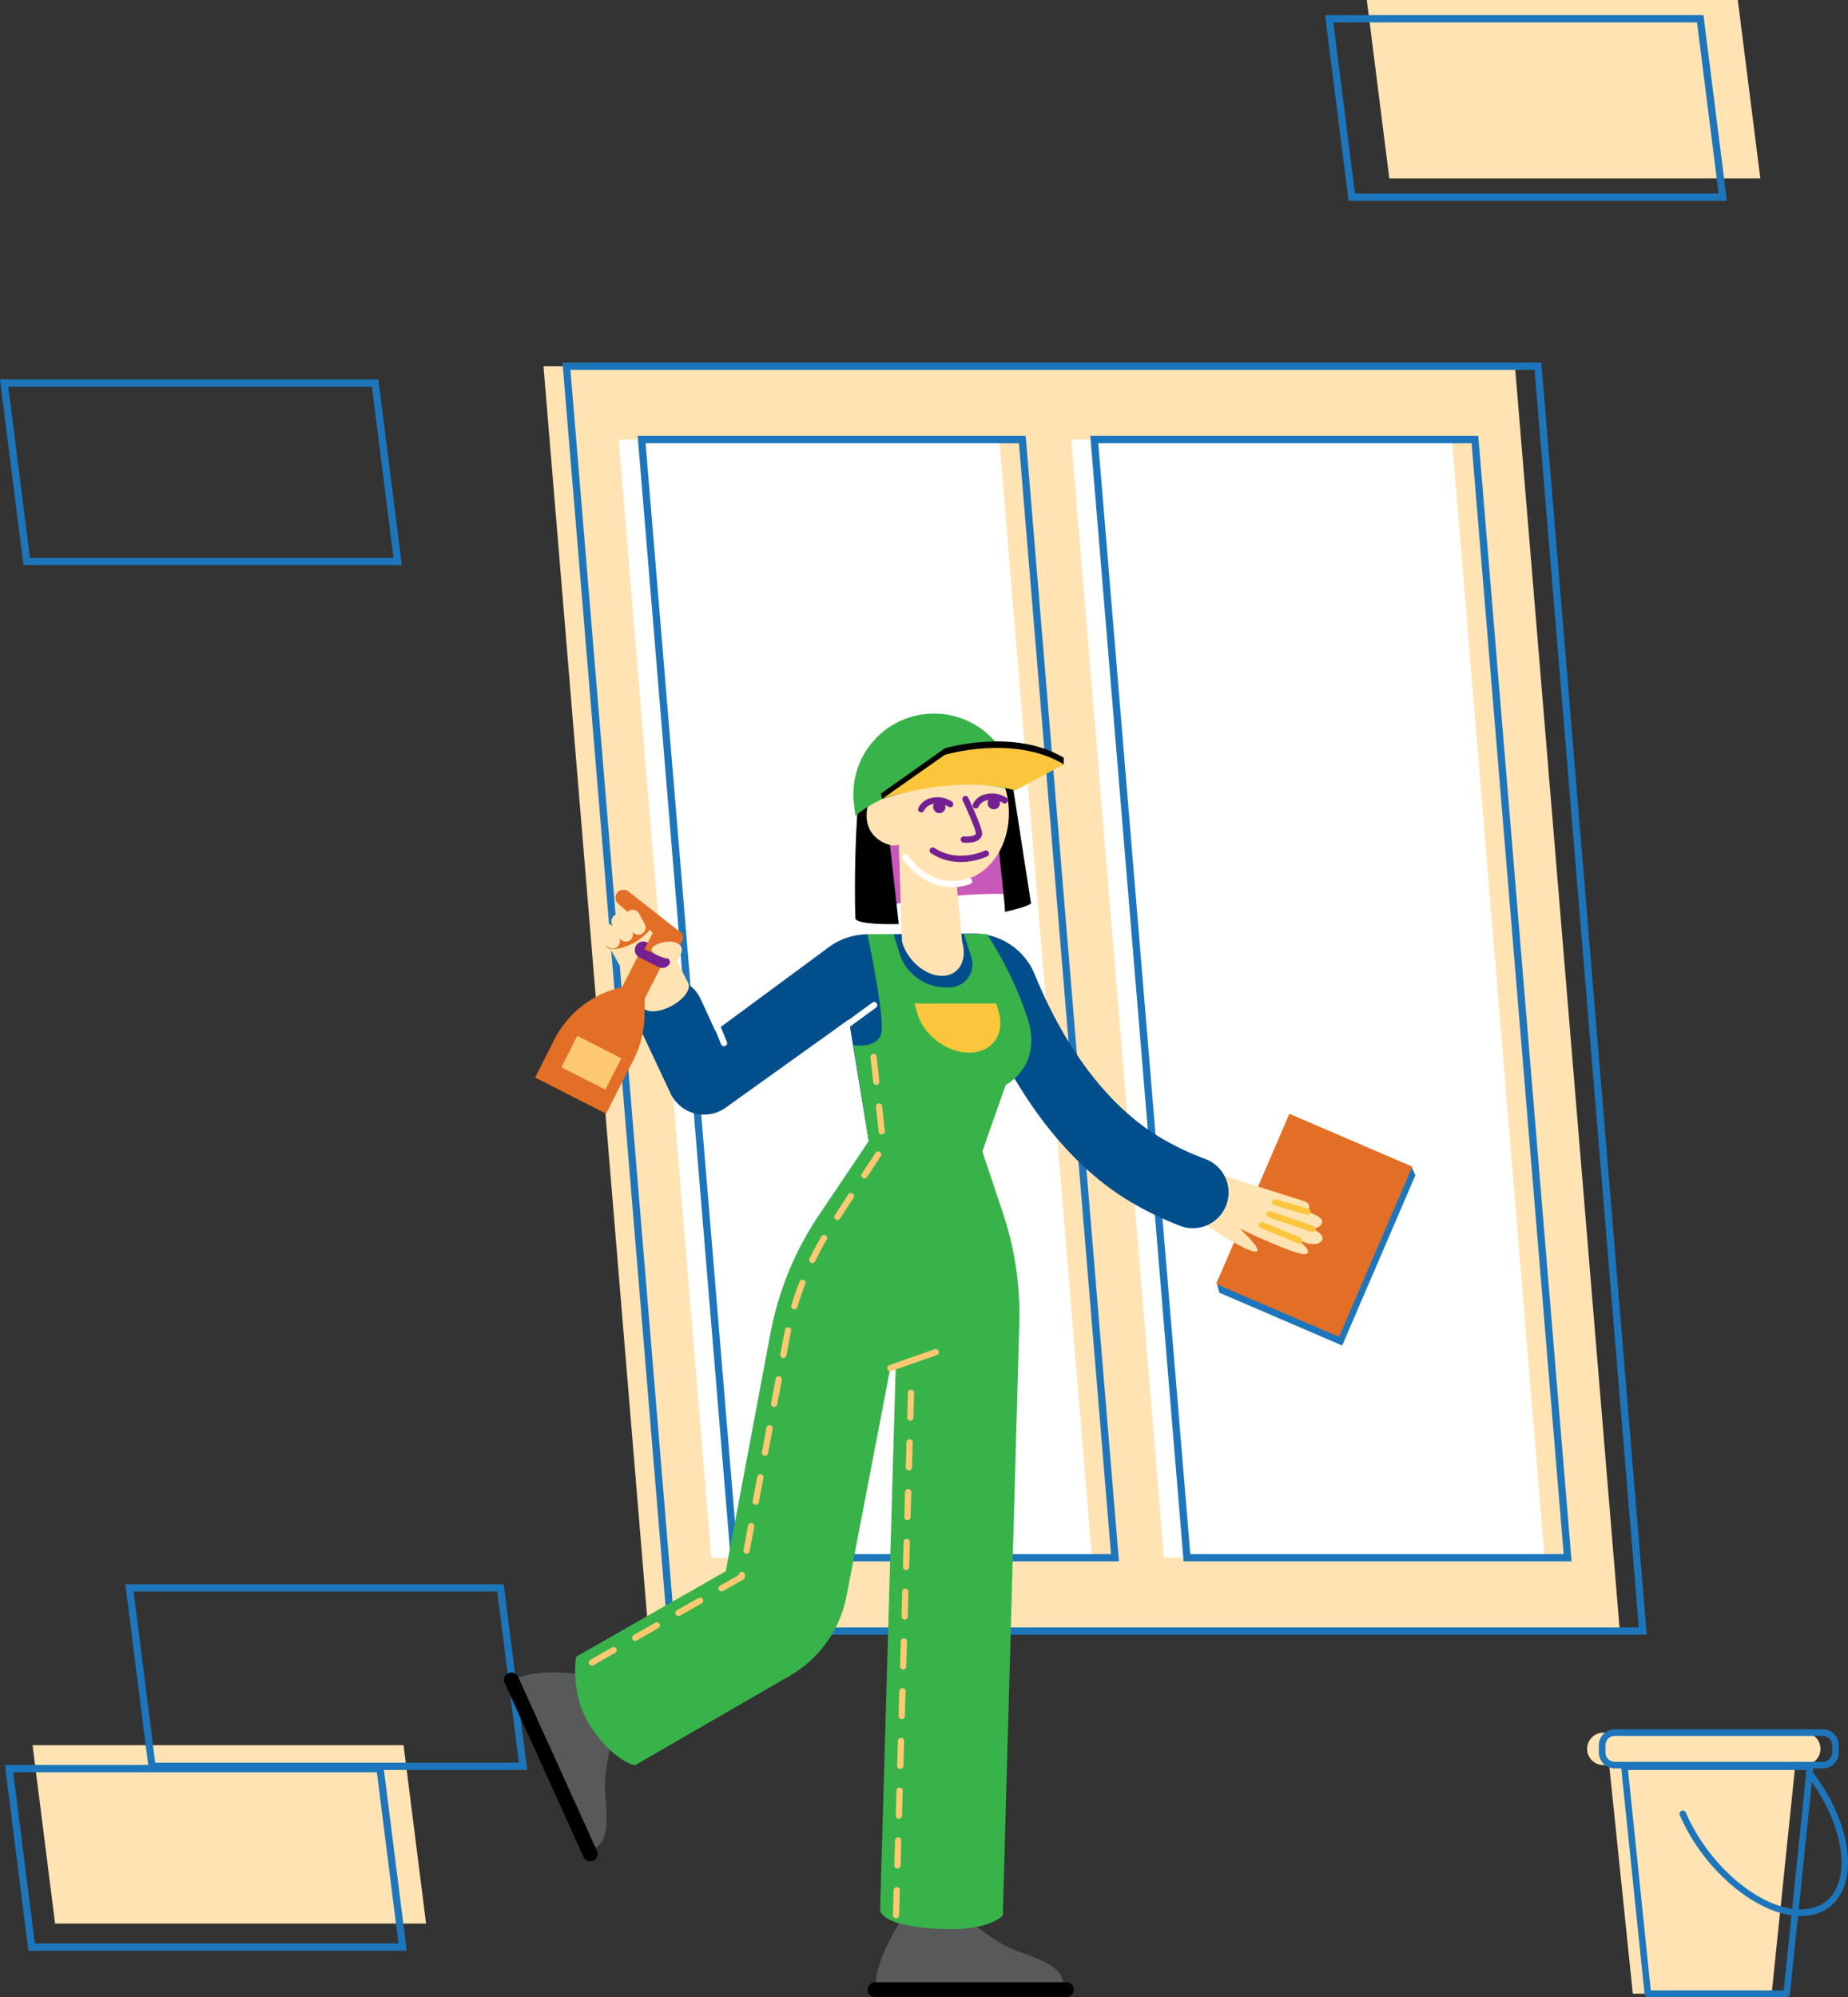 <svg id="lead-and-asbestos-service-img" xmlns="http://www.w3.org/2000/svg" xmlns:xlink="http://www.w3.org/1999/xlink" width="886.735" height="958.372" viewBox="0 0 886.735 958.372">
  <rect x="0" y="0" width="886.735" height="958.372" fill="#333333" stroke="none"/>
  <defs>
    <clipPath id="clip-path">
      <rect id="Rectangle_2851" data-name="Rectangle 2851" width="886.735" height="958.371" fill="none"/>
    </clipPath>
  </defs>
  <path id="Path_6523" data-name="Path 6523" d="M585.845,653.8H119.687L69.39,46.762h466.15Z" transform="translate(191.396 128.981)" fill="#ffe3b3"/>
  <path id="Path_6524" data-name="Path 6524" d="M136.778,56.133l44.464,536.595H363.9L319.444,56.133Z" transform="translate(377.268 154.83)" fill="#fff"/>
  <path id="Path_6525" data-name="Path 6525" d="M261.649,56.133H78.987l44.464,536.595H306.113Z" transform="translate(217.865 154.83)" fill="#fff"/>
  <path id="Path_6526" data-name="Path 6526" d="M592.075,656.838H122.407l-.139-1.608L71.817,46.3H541.485l.135,1.6Zm-466.447-3.506H588.271L538.26,49.8H75.62Z" transform="translate(198.089 127.696)" fill="#1d76bb"/>
  <path id="Path_6527" data-name="Path 6527" d="M370.141,595.768H183.961l-.135-1.609L139.2,55.667h186.18l.135,1.6Zm-182.955-3.5H366.334L322.159,59.17H143.015Z" transform="translate(383.959 153.543)" fill="#1d76bb"/>
  <path id="Path_6528" data-name="Path 6528" d="M312.346,595.768H126.17l-.139-1.609L81.413,55.667H267.589l.139,1.6Zm-182.955-3.5H308.539L264.368,59.17H85.22Z" transform="translate(224.557 153.543)" fill="#1d76bb"/>
  <path id="Path_6529" data-name="Path 6529" d="M3.972,51.946H178.46l10.365,82.125H14.338ZM0,48.443l11.248,89.134H192.8L181.55,48.443Z" transform="translate(0 133.618)" fill="#1d76bb"/>
  <path id="Path_6530" data-name="Path 6530" d="M192.983,308.482H14.966L4.157,222.85H182.174Z" transform="translate(11.467 614.676)" fill="#ffe3b3"/>
  <path id="Path_6531" data-name="Path 6531" d="M4.6,228.885H179.094l10.365,82.125H14.971Zm-3.972-3.5,11.252,89.134H193.435L182.18,225.382Z" transform="translate(1.738 621.659)" fill="#1d76bb"/>
  <path id="Path_6532" data-name="Path 6532" d="M208.8,291.433H27.256L16,202.3h181.55Zm-178.46-3.506H204.833L194.464,205.8H19.976Z" transform="translate(44.143 557.99)" fill="#1d76bb"/>
  <path id="Path_6533" data-name="Path 6533" d="M174.506,0l10.809,85.624H363.332L352.527,0Z" transform="translate(481.331)" fill="#ffe3b3"/>
  <path id="Path_6534" data-name="Path 6534" d="M361.98,91.065H180.43L169.182,1.931H350.728Zm-178.46-3.5H358.007L347.638,5.434H173.151Z" transform="translate(466.645 5.326)" fill="#1d76bb"/>
  <path id="Path_6535" data-name="Path 6535" d="M215.588,250.382l-58.963-25.353-1.293-4.848,36.417-76.845,57.163,21.339,1.8,4.014Z" transform="translate(428.444 395.356)" fill="#1d76bb"/>
  <rect id="Rectangle_2849" data-name="Rectangle 2849" width="88.925" height="64.185" transform="translate(583.553 616.215) rotate(-66.733)" fill="#e36e25"/>
  <g id="Group_6833" data-name="Group 6833" transform="translate(0 0)">
    <g id="Group_6832" data-name="Group 6832" clip-path="url(#clip-path)">
      <path id="Path_6536" data-name="Path 6536" d="M66.186,218.317c12.447-4.709,32.005-1.259,32.005-1.259a35.463,35.463,0,0,1,4.269-4.119c2.022-1.541,3.6,5.852,3.6,5.852s-3.852,5.641-2.27,9.132,7.2-2.168,9.644-1.879,4.69,6.133,6.227,10.734-7.686,7.7-7.738,8.185-4.39,16.176-4.209,25.6,3.36,25.755-4.559,29.341Z" transform="translate(182.557 586.755)" fill="#58595b"/>
      <path id="Path_6537" data-name="Path 6537" d="M102.538,302.11,64.663,218.546a3.52,3.52,0,1,1,6.412-2.909l37.876,83.568a3.52,3.52,0,1,1-6.412,2.905" transform="translate(177.485 589.078)"/>
      <path id="Path_6538" data-name="Path 6538" d="M111.843,283.57c.853-13.285,12.064-29.675,12.064-29.675a35.611,35.611,0,0,1-1.984-5.585c-.571-2.484,6.81-.868,6.81-.868s3.548,5.833,7.385,5.833.992-7.449,2.266-9.557,7.524-1.736,12.353-1.244S154.57,252.654,155,252.9s12.917,10.681,21.58,14.405,24.842,7.569,24.842,16.262Z" transform="translate(308.49 667.743)" fill="#58595b"/>
      <path id="Path_6539" data-name="Path 6539" d="M152.661,173.2s18.539,13.09,26.458,15.725-.853-6.385-5.288-10.549c0,0,28.393,13.706,31.874,12.173s-4.653-7.212-4.653-7.212,8.084,4.51,11.59,1.361-3.893-6.167-3.893-6.167,4.018-.53,4.668-3.2-7.077-5.044-7.077-5.044,2.672-3.747-1.74-5.134S153.894,149.1,153.894,149.1Z" transform="translate(421.076 411.26)" fill="#ffe3b3"/>
      <path id="Path_6540" data-name="Path 6540" d="M180.141,166.373a1.492,1.492,0,0,0,.564-2.875l-17.976-7.355a1.5,1.5,0,0,0-1.131,2.77l17.979,7.351a1.489,1.489,0,0,0,.564.109" transform="translate(443.179 430.376)" fill="#fbc63c"/>
      <path id="Path_6541" data-name="Path 6541" d="M183.848,164.71a1.493,1.493,0,0,0,.485-2.905l-20.667-7.066a1.494,1.494,0,0,0-.97,2.826l20.67,7.066a1.535,1.535,0,0,0,.481.079" transform="translate(445.978 426.578)" fill="#fbc63c"/>
      <path id="Path_6542" data-name="Path 6542" d="M179.441,160.66a1.492,1.492,0,0,0,.417-2.924l-15.533-4.54a1.492,1.492,0,1,0-.838,2.864l15.537,4.54a1.453,1.453,0,0,0,.417.06" transform="translate(447.975 422.379)" fill="#fbc63c"/>
      <path id="Path_6543" data-name="Path 6543" d="M117.492,147.853a235.815,235.815,0,0,1,31.291-5.115,240.135,240.135,0,0,1,31.152-1.462l-.785-36.959-68.915,8.821Z" transform="translate(304.055 287.732)" fill="#c858ba"/>
      <path id="Path_6544" data-name="Path 6544" d="M137.411,100.646l8.982,58.02c-2.09,1.357-6.212,2.556-12.485,3.965l-.18-3.33-2.571-24.654-4.871-34.955Z" transform="translate(348.33 274.972)"/>
      <path id="Path_6545" data-name="Path 6545" d="M261.6,187.946a18.151,18.151,0,0,1-2.98,1.4l-11.3,34.32,5.22,26.86c0,2.409-15.311,4.194-38.515,4.194s-37.639-2.924-37.639-5.329l16.461-30.63-9.625-58.309-59.046,42.3a17.8,17.8,0,0,1-26.484-6.911L82.752,164.005a16.152,16.152,0,1,1,29.3-13.612l7.171,15.563,54.464-40.24a31.539,31.539,0,0,1,18.528-6.164l50.872-.334a31.458,31.458,0,0,1,29.378,19.569c9.328,22.978,28.72,60.211,61.737,79.156a131.19,131.19,0,0,0,20.167,9.46A17.142,17.142,0,1,1,342.3,259.5a159.656,159.656,0,0,1-22.362-10.685c-25.263-14.5-43.953-37.819-57.152-60.061Z" transform="translate(224.026 328.832)" fill="#004e8b"/>
      <path id="Path_6546" data-name="Path 6546" d="M98.333,147.487a1.565,1.565,0,0,0,.564-.109,1.5,1.5,0,0,0,.816-1.951l-6.536-15.935a1.492,1.492,0,1,0-2.762,1.131l6.536,15.935a1.5,1.5,0,0,0,1.383.928" transform="translate(249.076 354.615)" fill="#fff"/>
      <path id="Path_6547" data-name="Path 6547" d="M99.087,116.489c2.913,2.627,19.355,34.892,19.355,34.892,1.552,2.9-2.041,7.843-8.02,11.046s-12.09,3.443-13.639.545L76.774,127.309s19.4-13.451,22.313-10.82" transform="translate(211.762 320.365)" fill="#ffe3b3"/>
      <path id="Path_6548" data-name="Path 6548" d="M145.347,160.8c2.631,9.024-1.695,16.341-9.67,16.341s-16.566-7.317-19.2-16.341l-1.789-55.224L141.4,119.12Z" transform="translate(316.324 291.193)" fill="#ffe3b3"/>
      <path id="Path_6549" data-name="Path 6549" d="M115.663,121.006a9.791,9.791,0,0,1,7.633-.669c2.371-13.827,11.8-24.59,24.109-25.872,15.484-1.612,29.63,12.361,31.6,31.212s-9,35.444-24.485,37.056c-11.433,1.191-22.121-6.13-27.728-17.622-5.047,1.548-11.132-1.345-14.308-7.129-3.548-6.46-2.127-14.063,3.183-16.976" transform="translate(304.862 260.208)" fill="#ffe3b3"/>
      <path id="Path_6550" data-name="Path 6550" d="M139.219,125.015a25.755,25.755,0,0,0,2.578-.132,25.192,25.192,0,0,0,5.934-1.364,1.494,1.494,0,1,0-1.022-2.807,21.887,21.887,0,0,1-5.22,1.2c-8.869.925-17.675-3.646-23.572-12.218a1.492,1.492,0,1,0-2.458,1.691c5.964,8.67,14.7,13.631,23.76,13.631" transform="translate(317.739 300.772)" fill="#fff"/>
      <path id="Path_6551" data-name="Path 6551" d="M125.959,150.92,130.19,188.9c-12.3.259-20.614-.707-20.832-2.774,0,0-.834-22.238.864-49.74,1.421-23.015,6.7-43.8,40.848-44.084,30.19-.244,30.757,27.6,30.757,27.6-.3-2.879-6.9-3.657-24.105-1.864s-30.912,5.577-30.611,8.46c0,0-10.936-4.153-12.229,8.118-1.451,13.71,11.076,16.307,11.076,16.307" transform="translate(301.072 254.579)"/>
      <path id="Path_6552" data-name="Path 6552" d="M125.595,124.1c1.917,0,4.916-.312,6.419-2.075a3.945,3.945,0,0,0,.729-3.743c-1.248-4.777-6.216-15.337-6.427-15.785a1.492,1.492,0,1,0-2.7,1.274c.049.105,5.059,10.756,6.239,15.262.184.707-.023.947-.113,1.056-.8.936-3.724,1.12-5.453.966a1.472,1.472,0,0,0-1.627,1.342A1.487,1.487,0,0,0,124,124.024c.267.026.849.075,1.59.075" transform="translate(338.316 280.356)" fill="#742092"/>
      <path id="Path_6553" data-name="Path 6553" d="M118.714,109.062a1.492,1.492,0,0,0,1.368-.9,5.708,5.708,0,0,1,3.9-3.029,9.589,9.589,0,0,1,7.753,1.2,1.493,1.493,0,1,0,1.74-2.428,12.539,12.539,0,0,0-10.29-1.65,8.617,8.617,0,0,0-5.84,4.717,1.493,1.493,0,0,0,.774,1.966,1.516,1.516,0,0,0,.594.124" transform="translate(323.324 280.822)" fill="#742092"/>
      <path id="Path_6554" data-name="Path 6554" d="M119.141,105.218a2.962,2.962,0,1,0,2.961-2.961,2.96,2.96,0,0,0-2.961,2.961" transform="translate(328.62 282.05)" fill="#742092"/>
      <path id="Path_6555" data-name="Path 6555" d="M125.669,108.573a1.5,1.5,0,0,0,1.372-.9,5.7,5.7,0,0,1,3.9-3.029,9.593,9.593,0,0,1,7.753,1.2,1.492,1.492,0,1,0,1.736-2.428,12.558,12.558,0,0,0-10.286-1.646,8.614,8.614,0,0,0-5.844,4.717,1.5,1.5,0,0,0,.774,1.966,1.452,1.452,0,0,0,.594.124" transform="translate(342.514 279.473)" fill="#742092"/>
      <path id="Path_6556" data-name="Path 6556" d="M126.1,104.729a2.962,2.962,0,1,0,2.962-2.962,2.96,2.96,0,0,0-2.962,2.962" transform="translate(347.809 280.698)" fill="#742092"/>
      <path id="Path_6557" data-name="Path 6557" d="M133.688,115.184a31.518,31.518,0,0,0,12.68-2.7,1.494,1.494,0,0,0-1.3-2.691c-.128.064-12.887,6.062-24.064-1.327a1.493,1.493,0,0,0-1.646,2.492,25.623,25.623,0,0,0,14.33,4.224" transform="translate(327.373 298.493)" fill="#742092"/>
      <path id="Path_6558" data-name="Path 6558" d="M108.258,143.169a1.467,1.467,0,0,0,.879-.289l16.709-12.229a1.494,1.494,0,0,0-1.763-2.413l-16.705,12.229a1.5,1.5,0,0,0,.879,2.7" transform="translate(294.486 352.915)" fill="#fff"/>
      <path id="Path_6559" data-name="Path 6559" d="M198.253,242.485l-7.81,11.613a152.4,152.4,0,0,0-23.327,56.922l-21.437,114.04L73.889,466.12s-3.007,17.4,6.419,32.479c10.9,17.435,21.79,19.611,21.79,19.611l74.338-42.976a56.533,56.533,0,0,0,27.221-38.285l21.009-109.4,2.6-1.09-7.5,260.935s-1.09,7.629,27.236,9.26c25.56,1.477,31.633-6.472,31.633-6.472l7.926-284.2a152.4,152.4,0,0,0-7.761-52.465l-3.213-9.629L268.791,223.5l11.282-31.862s18.182-9.091,10.226-32.58a174.2,174.2,0,0,0-19.321-39.785H259.99l3.54,11.106A11.14,11.14,0,0,1,252.548,144.9l-2.075-.068a23.211,23.211,0,0,1-21.448-16.465l-2.755-9.091-12.583.117s8.794,41.183,6.521,48-13.263,5.3-13.263,5.3l7.37,45.9Z" transform="translate(202.545 328.99)" fill="#38b34a"/>
      <path id="Path_6560" data-name="Path 6560" d="M75.384,427.376a1.493,1.493,0,0,1,.552-2.037l10.369-5.931A1.494,1.494,0,0,1,87.79,422l-10.369,5.931a1.515,1.515,0,0,1-.74.2,1.483,1.483,0,0,1-1.3-.752m20.734-11.865a1.5,1.5,0,0,1,.556-2.037l10.369-5.927a1.494,1.494,0,1,1,1.485,2.593l-10.373,5.931a1.493,1.493,0,0,1-2.037-.56m20.738-11.857a1.5,1.5,0,0,1,.556-2.037l10.369-5.931a1.492,1.492,0,0,1,1.484,2.589L118.9,404.214a1.508,1.508,0,0,1-2.041-.56M137.6,391.793a1.493,1.493,0,0,1,.552-2.037l8.978-5.134.041-.222a1.494,1.494,0,0,1,2.935.556l-.169.894a1.486,1.486,0,0,1-.729,1.018l-9.572,5.48a1.5,1.5,0,0,1-2.037-.556m12.97-17.386a1.5,1.5,0,0,1-1.2-1.744l2.21-11.741a1.495,1.495,0,0,1,2.939.549l-2.21,11.745a1.5,1.5,0,0,1-1.466,1.218,1.419,1.419,0,0,1-.278-.026m4.416-23.482a1.5,1.5,0,0,1-1.2-1.744l2.206-11.737a1.493,1.493,0,0,1,2.935.549l-2.206,11.741a1.494,1.494,0,0,1-1.462,1.218,1.368,1.368,0,0,1-.278-.026m4.408-23.478A1.494,1.494,0,0,1,158.2,325.7l2.206-11.741a1.493,1.493,0,0,1,2.935.552l-2.21,11.741a1.488,1.488,0,0,1-1.462,1.218,1.46,1.46,0,0,1-.282-.026m4.416-23.478a1.494,1.494,0,0,1-1.191-1.744l2.206-11.741a1.493,1.493,0,1,1,2.935.552l-2.206,11.737A1.5,1.5,0,0,1,164.082,304a1.409,1.409,0,0,1-.274-.026m4.412-23.478a1.5,1.5,0,0,1-1.191-1.744l1.409-7.486q.4-2.148.868-4.288a1.493,1.493,0,1,1,2.916.639q-.457,2.091-.849,4.2l-1.409,7.483a1.488,1.488,0,0,1-1.466,1.218,1.411,1.411,0,0,1-.278-.023m5.1-23.327a1.492,1.492,0,0,1-1-1.864c1.15-3.818,2.473-7.656,3.927-11.4a1.492,1.492,0,0,1,2.781,1.082c-1.424,3.672-2.721,7.434-3.848,11.185a1.494,1.494,0,0,1-1.428,1.06,1.609,1.609,0,0,1-.436-.064m8.437-22.331a1.491,1.491,0,0,1-.7-1.992c1.74-3.6,3.642-7.186,5.66-10.647a1.49,1.49,0,1,1,2.578,1.5c-1.977,3.4-3.845,6.915-5.547,10.452a1.5,1.5,0,0,1-1.349.842,1.413,1.413,0,0,1-.643-.15M193.57,214.1a1.5,1.5,0,0,1-.432-2.067l6.532-10a1.492,1.492,0,1,1,2.5,1.631l-6.532,10a1.5,1.5,0,0,1-2.067.436m13.067-20.005a1.489,1.489,0,0,1-.436-2.063l6.536-10a1.493,1.493,0,1,1,2.5,1.635l-6.532,10a1.5,1.5,0,0,1-1.251.68,1.473,1.473,0,0,1-.816-.248m7.584-22.238-1.308-11.872a1.493,1.493,0,0,1,2.969-.327l1.308,11.872a1.5,1.5,0,0,1-1.319,1.65,1.312,1.312,0,0,1-.165.011,1.5,1.5,0,0,1-1.484-1.334M211.6,148.113l-1.308-11.872a1.491,1.491,0,0,1,1.323-1.646,1.467,1.467,0,0,1,1.646,1.319l1.308,11.872a1.5,1.5,0,0,1-1.323,1.65,1.165,1.165,0,0,1-.162.008,1.5,1.5,0,0,1-1.484-1.33" transform="translate(207.383 371.198)" fill="#ffc973"/>
      <path id="Path_6561" data-name="Path 6561" d="M115.453,431.176A1.492,1.492,0,0,1,114,429.639l.342-11.94a1.568,1.568,0,0,1,1.533-1.451,1.492,1.492,0,0,1,1.451,1.537l-.342,11.936a1.5,1.5,0,0,1-1.492,1.454Zm.684-23.88a1.5,1.5,0,0,1-1.447-1.541l.342-11.936a1.509,1.509,0,0,1,1.533-1.451,1.492,1.492,0,0,1,1.447,1.537l-.338,11.94a1.5,1.5,0,0,1-1.5,1.451Zm.688-23.884a1.491,1.491,0,0,1-1.451-1.533l.342-11.94a1.493,1.493,0,1,1,2.984.086l-.342,11.936a1.492,1.492,0,0,1-1.492,1.451Zm.688-23.876A1.5,1.5,0,0,1,116.062,358l.342-11.936a1.517,1.517,0,0,1,1.533-1.451,1.491,1.491,0,0,1,1.451,1.533l-.342,11.94a1.5,1.5,0,0,1-1.5,1.454Zm.684-23.884a1.491,1.491,0,0,1-1.447-1.533l.338-11.944a1.493,1.493,0,1,1,2.984.09l-.338,11.936a1.5,1.5,0,0,1-1.5,1.451Zm.684-23.88a1.492,1.492,0,0,1-1.447-1.537l.342-11.936a1.522,1.522,0,0,1,1.533-1.451,1.487,1.487,0,0,1,1.451,1.533l-.342,11.94a1.492,1.492,0,0,1-1.492,1.451Zm.688-23.88a1.492,1.492,0,0,1-1.447-1.537l.342-11.94a1.493,1.493,0,1,1,2.984.09l-.342,11.932a1.5,1.5,0,0,1-1.5,1.454Zm.684-23.88a1.492,1.492,0,0,1-1.447-1.537l.342-11.94a1.53,1.53,0,0,1,1.533-1.451,1.492,1.492,0,0,1,1.451,1.537l-.342,11.94a1.49,1.49,0,0,1-1.492,1.451Zm.688-23.88a1.5,1.5,0,0,1-1.451-1.533l.346-11.944a1.493,1.493,0,1,1,2.984.086l-.342,11.94a1.5,1.5,0,0,1-1.492,1.451Zm.688-23.88a1.491,1.491,0,0,1-1.447-1.537l.338-11.94a1.493,1.493,0,1,1,2.984.086l-.338,11.94a1.492,1.492,0,0,1-1.492,1.451Zm.688-23.88a1.492,1.492,0,0,1-1.451-1.537l.342-11.94a1.521,1.521,0,0,1,1.537-1.454,1.5,1.5,0,0,1,1.447,1.541l-.342,11.94a1.491,1.491,0,0,1-1.488,1.451Z" transform="translate(314.445 489.428)" fill="#ffc973"/>
      <path id="Path_6562" data-name="Path 6562" d="M114.77,182.877a1.589,1.589,0,0,0,.492-.079l21.79-7.633a1.493,1.493,0,1,0-.985-2.819l-21.79,7.633a1.49,1.49,0,0,0,.492,2.9" transform="translate(312.445 475.154)" fill="#ffc973"/>
      <path id="Path_6563" data-name="Path 6563" d="M206.069,260.172h-91.75a3.52,3.52,0,1,1,0-7.039h91.75a3.52,3.52,0,1,1,0,7.039" transform="translate(305.608 698.203)"/>
      <path id="Path_6564" data-name="Path 6564" d="M142.914,151.731h0c-10.831,0-21.986-8.573-24.913-19.148l-1.229-4.435h39.214l1.233,4.435c2.928,10.576-3.476,19.148-14.3,19.148" transform="translate(322.086 353.464)" fill="#fbc63c"/>
      <path id="Path_6565" data-name="Path 6565" d="M109.916,140.151s26.142-24.44,76.721-12.218l-.583-3.078a38.709,38.709,0,0,0-76.822,9.584Z" transform="translate(300.525 251.379)" fill="#38b34a"/>
      <path id="Path_6566" data-name="Path 6566" d="M112.449,119.786,143.188,98s32.96-9.944,57.114,4.544l-.071,3.2L177,115.05s-22.117-6.111-63.886,7.246Z" transform="translate(310.162 261.135)"/>
      <path id="Path_6567" data-name="Path 6567" d="M112.563,120.146l30.306-21.313s32.964-9.944,57.118,4.547l-23.3,12.5s-21.783-8.148-62.323,3.458Z" transform="translate(310.476 263.428)" fill="#fbc63c"/>
      <path id="Path_6568" data-name="Path 6568" d="M128.779,127.578l-7.889,15.491-.056,7.78a47.9,47.9,0,0,1-5.213,21.369L102.393,198.2l-34.08-17.352,9.32-18.3A47.84,47.84,0,0,1,105.9,138.619l4.3-1.353,7.817-15.352Z" transform="translate(188.424 336.269)" fill="#e36e25"/>
      <path id="Path_6569" data-name="Path 6569" d="M83.243,127.838,92.4,132.5a4.029,4.029,0,1,0,3.653-7.182l-9.151-4.66a4.03,4.03,0,0,0-3.657,7.182" transform="translate(223.535 331.585)" fill="#742092"/>
      <path id="Path_6570" data-name="Path 6570" d="M105.984,146.661l2.8-5.495a3.63,3.63,0,0,0,4.889-1.59l.714-1.406a3.631,3.631,0,0,0-1.59-4.889l-.7-.357L88.564,114.442a3.847,3.847,0,0,0-4.837,5.983l8.212,7.069s-2.931,10.73-12.71,10.11a1.836,1.836,0,0,0-1.913,2.383l.03.1a4.661,4.661,0,0,0,2.642,1.988c3.014.267,11.711-1.056,18.863-9.272l1.357,1.522L96.194,142.2Z" transform="translate(213.005 313.393)" fill="#e36e25"/>
      <rect id="Rectangle_2850" data-name="Rectangle 2850" width="16.91" height="23.707" transform="translate(269.353 512.188) rotate(-63.016)" fill="#ffc973"/>
      <path id="Path_6571" data-name="Path 6571" d="M87.667,127.68h0a3.514,3.514,0,0,0,1.428-4.762L86.46,118.04a3.513,3.513,0,1,0-6.186,3.33l2.631,4.886a3.518,3.518,0,0,0,4.762,1.424" transform="translate(220.254 320.48)" fill="#ffe3b3"/>
      <path id="Path_6572" data-name="Path 6572" d="M84.4,129.451h0a3.516,3.516,0,0,0,1.424-4.762L83.2,119.811a3.514,3.514,0,0,0-6.19,3.33l2.635,4.886a3.517,3.517,0,0,0,4.762,1.424" transform="translate(211.24 325.365)" fill="#ffe3b3"/>
      <path id="Path_6573" data-name="Path 6573" d="M81.3,127.664h0a2.6,2.6,0,0,0,1.15-3.48l-1.883-3.5a2.668,2.668,0,0,0-4.69,2.526l1.887,3.5a2.59,2.59,0,0,0,3.537.951" transform="translate(208.505 329.331)" fill="#ffe3b3"/>
      <path id="Path_6574" data-name="Path 6574" d="M86.545,129.569h0a3.754,3.754,0,0,0,1.214-5.149L84.8,118.926a3.538,3.538,0,1,0-6.186,3.334l2.965,5.5a3.755,3.755,0,0,0,4.968,1.812" transform="translate(215.378 321.976)" fill="#ffe3b3"/>
      <path id="Path_6575" data-name="Path 6575" d="M93.533,131.593s7.081-6.78,2.853-10.065-14.2.4-13.128,3.007,8.283,3.991,8.283,3.991.767,2.913,1.992,3.067" transform="translate(229.424 331.633)" fill="#ffe3b3"/>
      <path id="Path_6576" data-name="Path 6576" d="M205.474,225.6h89.138L283.359,334.541H216.73Z" transform="translate(566.746 622.253)" fill="#ffe3b3"/>
      <path id="Path_6577" data-name="Path 6577" d="M210.445,236.849h96.339a7.8,7.8,0,0,0,0-15.6H210.445a7.8,7.8,0,1,0,0,15.6" transform="translate(558.928 610.248)" fill="#ffe3b3"/>
      <path id="Path_6578" data-name="Path 6578" d="M286.434,337.279H219.8a1.58,1.58,0,0,1-1.571-1.417L206.981,226.918a1.56,1.56,0,0,1,.395-1.221,1.6,1.6,0,0,1,1.173-.519h89.138a1.575,1.575,0,0,1,1.567,1.74L288,335.862a1.582,1.582,0,0,1-1.567,1.417m-65.209-3.157H285.01l10.929-105.791H210.3Z" transform="translate(570.878 621.096)" fill="#1d76bb"/>
      <path id="Path_6579" data-name="Path 6579" d="M311.6,239.586H211.78a7.651,7.651,0,0,1-7.644-7.644v-3.473a7.653,7.653,0,0,1,7.644-7.644H311.6a7.656,7.656,0,0,1,7.644,7.644v3.473a7.653,7.653,0,0,1-7.644,7.644m-99.815-15.6a4.492,4.492,0,0,0-4.487,4.487v3.473a4.493,4.493,0,0,0,4.487,4.491H311.6a4.493,4.493,0,0,0,4.487-4.491v-3.473a4.492,4.492,0,0,0-4.487-4.487Z" transform="translate(563.057 609.089)" fill="#1d76bb"/>
      <path id="Path_6580" data-name="Path 6580" d="M272.586,296.278c-20.513,0-46.542-21.7-58.02-48.372a1.577,1.577,0,1,1,2.9-1.248c11.027,25.62,35.756,46.463,55.122,46.463,6.911,0,12.35-2.713,15.728-7.843,5.555-8.437,5.021-22.407-1.417-37.372A88.608,88.608,0,0,0,275.326,228.5a1.576,1.576,0,1,1,2.484-1.939,91.741,91.741,0,0,1,11.981,20.1c6.863,15.942,7.3,31.032,1.161,40.352-4,6.062-10.343,9.268-18.367,9.268" transform="translate(591.472 623.229)" fill="#1d76bb"/>
    </g>
  </g>
</svg>
